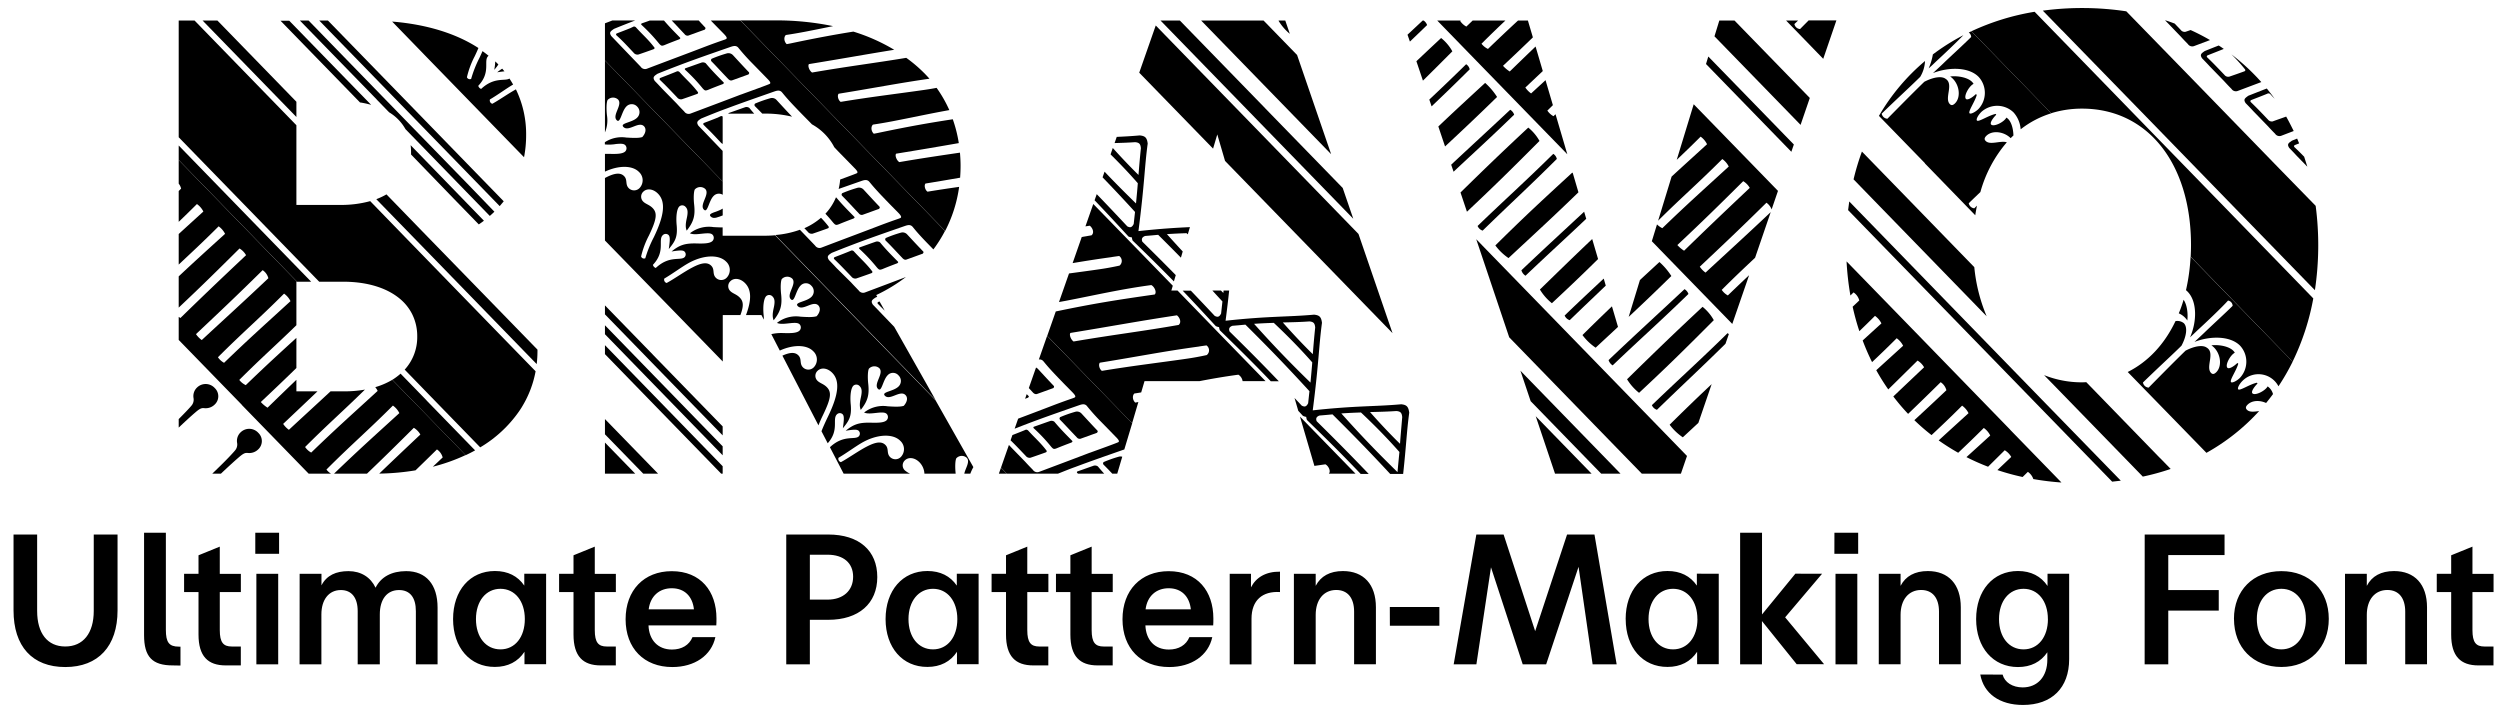 <svg id="Layer_1" data-name="Layer 1" xmlns="http://www.w3.org/2000/svg" viewBox="0 0 1040 296"><defs><style>.cls-1{fill:none;}</style></defs><path d="M15.45,222.36v31.8c0,9.3,4.28,14.78,11.7,14.78S39,263.46,39,254.16v-31.8h9.9v31.58c0,14.85-8,23.55-21.75,23.55S5.63,268.86,5.63,253.94V222.36Zm56.4,54.45c-8.55,0-11.92-3.6-11.92-12.6v-42.6H69V262c0,5.25,1.35,7,5.4,7h.68v7.87Zm22.05,0c-7.42,0-11.32-3.82-11.32-12.82v-17.7h-6v-7.58h6V231l8.85-3.6v11.32h8.77v7.58H91.43v15.82c0,5.18,1.5,6.83,5,6.83h3.75v7.87Zm12.3-55.2h9.9v8.78h-9.9Zm.45,17.1h9.08v37.65h-9.08Zm18,0h9.08v4.8c2.17-4.2,6.07-5.92,11.25-5.92s9.22,2.55,11.25,6.9c2.25-4.5,6.67-6.9,12.75-6.9,8.25,0,13.05,5.55,13.05,15.15v23.62H173V254.24c0-5.7-2.47-8.78-7-8.78-5,0-8,3.83-8,10.13v20.77H148.8V254.24c0-5.63-2.55-8.78-7-8.78-5,0-8.1,4-8.1,10.13v20.77h-9.08Zm63.83,18.83c0-11.93,7.05-20,17.4-20,5.4,0,9.52,2.1,12.22,6.07v-4.95h9.08v37.65h-9v-5.17c-2.7,4.12-6.9,6.3-12.3,6.3C195.53,277.49,188.48,269.39,188.48,257.54Zm29.85,0c0-7.5-4.13-12.6-10.13-12.6S198,250,198,257.54s4.13,12.6,10.2,12.6S218.33,265,218.33,257.54Zm31.57,19.27c-7.42,0-11.32-3.82-11.32-12.82v-17.7h-6v-7.58h6V231l8.85-3.6v11.32h8.77v7.58h-8.77v15.82c0,5.18,1.5,6.83,5,6.83h3.75v7.87Zm29.63-6.6c4.12,0,7.2-1.87,8.55-5.17h9.52c-1.65,7.65-8.62,12.45-17.92,12.45-11.78,0-19.43-7.8-19.43-19.88s7.65-20,19.2-20c12.08,0,18.6,8.4,18.6,19.65,0,1.2,0,2-.07,2.92h-28.2C270,266.24,273.68,270.21,279.53,270.21Zm-9.68-16.72h18.83c-.6-5.55-4.05-8.78-9.23-8.78S270.53,248,269.85,253.49Zm57.23-31.13h17.47c12.83,0,20.4,6.68,20.4,17.7s-7.72,17.78-20.4,17.78H336.9v18.52h-9.82Zm17.17,27.08c6.45,0,10.65-3.68,10.65-9.53,0-5.7-4-9.15-10.65-9.15H336.9v18.68Zm24.15,8.1c0-11.93,7.05-20,17.4-20,5.4,0,9.53,2.1,12.23,6.07v-4.95h9.07v37.65h-9v-5.17c-2.7,4.12-6.9,6.3-12.3,6.3C375.45,277.49,368.4,269.39,368.4,257.54Zm29.85,0c0-7.5-4.12-12.6-10.12-12.6s-10.2,5.1-10.2,12.6,4.12,12.6,10.2,12.6S398.25,265,398.25,257.54Zm31.58,19.27c-7.43,0-11.33-3.82-11.33-12.82v-17.7h-6v-7.58h6V231l8.85-3.6v11.32h8.78v7.58h-8.78v15.82c0,5.18,1.5,6.83,5,6.83h3.75v7.87Zm26.77,0c-7.42,0-11.32-3.82-11.32-12.82v-17.7h-6v-7.58h6V231l8.85-3.6v11.32h8.77v7.58h-8.77v15.82c0,5.18,1.5,6.83,5,6.83h3.75v7.87Zm29.64-6.6c4.12,0,7.2-1.87,8.55-5.17h9.52c-1.65,7.65-8.62,12.45-17.92,12.45-11.78,0-19.43-7.8-19.43-19.88s7.65-20,19.2-20c12.08,0,18.6,8.4,18.6,19.65,0,1.2,0,2-.07,2.92h-28.2C476.71,266.24,480.39,270.21,486.24,270.21Zm-9.68-16.72h18.83c-.6-5.55-4.05-8.78-9.23-8.78S477.24,248,476.56,253.49Zm35-14.78h8.85v5.63c2.1-4.13,6.15-6.6,12.07-6.53v8.48c-7.35-.45-11.85,3.45-11.85,11.1v19h-9.07Zm26.7,0h9.07v5c2.1-4.05,5.93-6.15,11.33-6.15,8.62,0,13.72,5.55,13.72,15.07v23.7h-9.07v-21.9c0-5.7-2.7-9-7.43-9-5.17,0-8.55,4-8.55,10.35v20.55h-9.07Zm39.9,13.8h20.62v7.8H578.19Zm36-30.15H625.5l13.13,40.2,13.27-40.2h11.4l9.23,54h-10l-5.85-40.57L643.2,276.36h-9.75L620.25,236l-6.07,40.35h-9.45Zm62.11,35.18c0-11.93,7.05-20,17.4-20,5.4,0,9.52,2.1,12.22,6.07v-4.95H715v37.65h-9v-5.17c-2.7,4.12-6.9,6.3-12.3,6.3C683.34,277.49,676.29,269.39,676.29,257.54Zm29.85,0c0-7.5-4.13-12.6-10.13-12.6s-10.2,5.1-10.2,12.6,4.13,12.6,10.2,12.6S706.14,265,706.14,257.54Zm26.85.82v18h-9.08V221.61H733v34l13.87-16.95H758l-15.38,18.15,16.2,19.5h-11.4Zm30.15-36.75H773v8.78h-9.9Zm.45,17.1h9.07v37.65h-9.07Zm18,0h9.07v5c2.1-4.05,5.93-6.15,11.33-6.15,8.62,0,13.72,5.55,13.72,15.07v23.7h-9.07v-21.9c0-5.7-2.7-9-7.43-9-5.17,0-8.55,4-8.55,10.35v20.55h-9.07Zm51.52,41.93c.83,3.22,4.13,5.32,8.33,5.32,6.22,0,10.27-4.5,10.27-11.55v-3.07c-2.7,4-6.82,6.15-12.22,6.15-10.35,0-17.4-8.1-17.4-19.95s7-20,17.4-20c5.4,0,9.6,2.17,12.3,6.22v-5.1h9v35.55c0,11.92-7.2,19.05-19.2,19.05-9.75,0-16.35-4.73-17.78-12.67Zm18.83-23.1c0-7.5-4.13-12.6-10.13-12.6s-10.2,5.1-10.2,12.6,4.13,12.6,10.2,12.6S851.94,265,851.94,257.54Zm40.27-35.18h33.22v8.55H902v14.55H923V254H902v22.35h-9.83Zm37.13,35.1c0-11.85,7.95-19.87,19.72-19.87s19.73,8,19.73,19.87-8,20-19.73,20S929.34,269.39,929.34,257.46Zm29.92,0c0-7.42-4.12-12.52-10.2-12.52s-10.2,5.1-10.2,12.52,4.13,12.68,10.2,12.68S959.26,265,959.26,257.46Zm16.28-18.75h9.07v5c2.1-4.05,5.93-6.15,11.33-6.15,8.62,0,13.72,5.55,13.72,15.07v23.7h-9.07v-21.9c0-5.7-2.7-9-7.43-9-5.17,0-8.55,4-8.55,10.35v20.55h-9.07Zm55.5,38.1c-7.43,0-11.33-3.82-11.33-12.82v-17.7h-6v-7.58h6V231l8.85-3.6v11.32h8.78v7.58h-8.78v15.82c0,5.18,1.5,6.83,5,6.83h3.75v7.87Z"/><path class="cls-1" d="M866.15,159.09c.59,0,1.17,0,1.76-.05h0a41.45,41.45,0,0,0,17.21-4.3h0c8.53-4.28,15.32-11.57,19.87-21.16h0c.5-1.06,1-2.12,1.43-3.23h0c.72-1.81,1.37-3.7,2-5.65h0c.38-1.3.73-2.63,1-4h0a79.63,79.63,0,0,0,1.9-13.92c.08-1.58.14-3.16.14-4.78,0-34-18.07-56.82-45.3-56.82a43.18,43.18,0,0,0-12.88,1.91,39.49,39.49,0,0,0-12.74,6.66h0c-1,.81-2,1.68-3,2.59h0c-.39.37-.77.73-1.15,1.12-.55.55-1.08,1.13-1.6,1.72a53.69,53.69,0,0,0-11,20.71q-.79,2.75-1.38,5.67c-.26,1.31-.5,2.63-.7,4a85.79,85.79,0,0,0-.88,12.46h0a89.74,89.74,0,0,0,.46,9.11h0a69.65,69.65,0,0,0,5.14,20.43h0c.3.7.62,1.4.95,2.08.59,1.24,1.21,2.45,1.88,3.61,5.09,8.85,12.3,15.36,21.06,18.88h0A42.37,42.37,0,0,0,866.15,159.09Z"/><path class="cls-1" d="M166.68,155.4a21.45,21.45,0,0,0,1.67-1.63h0a20,20,0,0,0,5.22-13.8,20.48,20.48,0,0,0-2.17-9.41,20,20,0,0,0-4.3-5.62c-5.37-4.93-13.82-7.75-24.42-7.75H123.3v18.1h0v5.27h0v12.55h0V158h0v4.73h19.9a48.93,48.93,0,0,0,8.62-.73,38.83,38.83,0,0,0,4.28-1,30.54,30.54,0,0,0,7.1-3.06,24.72,24.72,0,0,0,3.44-2.51Z"/><path class="cls-1" d="M160.77,80.86a19.43,19.43,0,0,0,10.16-16.55c0-.35,0-.7,0-1.06a23.75,23.75,0,0,0-.18-2.83h0a18.77,18.77,0,0,0-2.11-6.72h0a18.77,18.77,0,0,0-6.8-7h0a28.3,28.3,0,0,0-7.48-3.15h0a39.86,39.86,0,0,0-4.56-1h0a55.36,55.36,0,0,0-8.21-.58H123.3v.29h0v6.34h0V52.1h0V85.25h18.33A45.44,45.44,0,0,0,154,83.67c.88-.24,1.72-.52,2.54-.82A27.47,27.47,0,0,0,160.77,80.86Z"/><path class="cls-1" d="M332.69,95.71c.67-.24,1.32-.51,1.95-.78a27.45,27.45,0,0,0,6.92-4.34h0a22.73,22.73,0,0,0,1.8-1.73h0a22.55,22.55,0,0,0,4.39-6.8h0a24.73,24.73,0,0,0,1.1-3.38h0a25.86,25.86,0,0,0,.63-3.92h0c.07-.77.11-1.55.11-2.34a24.33,24.33,0,0,0-2.53-11.13h0a22.78,22.78,0,0,0-9.3-9.52,32.45,32.45,0,0,0-8.28-3.21,47.32,47.32,0,0,0-11.31-1.28H300.62v50.8h17.55c1.45,0,2.86-.07,4.24-.18A39.65,39.65,0,0,0,332.69,95.71Z"/><polygon class="cls-1" points="495.31 120.86 504.25 120.86 507.82 120.86 508.95 120.86 511.33 120.86 525.42 120.86 525.42 120.86 525.42 120.86 509.62 66.95 509.62 66.95 506.39 55.92 504.64 61.83 504.64 61.83 495.01 94.49 495.01 94.49 494.12 97.51 494.12 97.51 492.01 104.65 492.01 104.65 491.26 107.22 491.26 107.22 489.12 114.47 489.12 114.47 488.34 117.1 488.34 117.1 487.83 118.83 487.83 118.83 487.23 120.86 489.8 120.86 491.97 120.86 495.31 120.86"/><path d="M916.05,24.24c1.12,1.15,2.17,2.23,3.15,3.31l5.95,6.12c1,1.08,2,2.16,3.15,3.31a2.17,2.17,0,0,0,2.52.88l9.88-3.72h0a87,87,0,0,0-12.43-11.52,67.78,67.78,0,0,1,5.55,6.09c.33.34.32.71-.05.92-1.59.6-5.28,1.88-6.43,2.27a2,2,0,0,1-2-.77c-3.52-3.69-5-5.22-7.15-7.27-.25-.33-.21-.52.09-.81,1.55-.61,5.09-2,6.82-2.7-.7-.48-1.4-1-2.12-1.42-1.84.72-3.77,1.48-5.82,2.31C915.67,22.28,915.08,22.72,916.05,24.24Z"/><path d="M907,15c1,1.08,2,2.16,3.15,3.31a2.19,2.19,0,0,0,2.53.88l6.69-2.52q-3.9-2.27-8.07-4.17l-2.1.72a2,2,0,0,1-2-.76L904.66,9.8c-1.33-.49-2.68-1-4-1.39.15.17.31.34.47.5Z"/><path d="M934.17,42.88c1.13,1.15,2.18,2.23,3.16,3.31l5.94,6.12c1,1.08,2,2.16,3.16,3.31a2.18,2.18,0,0,0,2.52.88l5.23-2h0c-1-2-2-4-3.13-6h0c-1.8.66-4.61,1.62-5.58,2a2,2,0,0,1-2-.76c-3.51-3.69-5-5.22-7.14-7.27-.25-.33-.21-.52.08-.81,1.63-.64,5.44-2.09,7.07-2.8a1.14,1.14,0,0,1,1,.34c.62.68,1.2,1.3,1.78,1.89h0q-1.57-2.19-3.27-4.27h0c-2.4.92-4.92,1.92-7.67,3C933.8,40.92,933.2,41.35,934.17,42.88Z"/><path d="M952.3,61.52c1.12,1.15,2.18,2.23,3.15,3.31l4.4,4.52h0c-.42-1.41-.86-2.79-1.32-4.16h0c-1.56-1.61-2.68-2.72-4.06-4-.25-.33-.21-.52.09-.81l1.88-.73h0c-.27-.65-.55-1.3-.83-2h0l-2.17.87C951.92,59.56,951.33,60,952.3,61.52Z"/><path d="M857.7,12.5,894,49.78h0l36.25,37.28h0L963,120.72a126.29,126.29,0,0,0,.32-35.09h0L948.06,70h0L911.81,32.71h0l-27.27-28a123.6,123.6,0,0,0-34.73-.28l7.9,8.12Z"/><path d="M838.28,31.68h0l15,15.42a43.18,43.18,0,0,1,12.88-1.91c27.23,0,45.3,22.78,45.3,56.82,0,1.62-.06,3.2-.14,4.78L947,143.52h0l6.73,6.91a101.41,101.41,0,0,0,8.6-26.29l-34-35h0L892.09,51.89h0L855.84,14.61h0L846.4,4.9A100.53,100.53,0,0,0,820.11,13Z"/><path d="M758.46,24.49l5.48-16H752.38l-3.55,3.59A2.57,2.57,0,0,1,746.47,10L748,8.53h-5l15.52,16Z"/><path d="M909.93,133.33c.33-2.88-.1-6.55-1.56-8.63h0c-.58,2-1.23,3.84-2,5.65h0A8.12,8.12,0,0,1,909.93,133.33Z"/><path d="M805.42,25.56c3.15-2.89,8.41-7.87,11.35-10.92a89.12,89.12,0,0,0-12.7,8,24.36,24.36,0,0,1-1.75,5.81C803.4,27.52,804.52,26.43,805.42,25.56Z"/><path d="M800.71,67.93l21,21.62c.2-1.35.44-2.67.7-4l-1.1,1.11A2.59,2.59,0,0,1,819,84.55c1.66-1.62,3.28-3.17,4.84-4.65a53.69,53.69,0,0,1,11-20.71c-2.69-.83-7,1.34-8.82-.58-.62-.63-.53-1.29.32-2.13,2.48-2.41,7.32-1.77,10.1,1,.38-.39.76-.75,1.15-1.12h0c-.09-3.08-1-6.31-2.94-7.44-.94,1.86-5.24,4-6.33,2.89-.61-.63.51-2.45,2.12-4.09l-.25-.33c-3,.62-7.08,3.47-7.77,2.76-.47-.48.48-2.27,1.86-3.62a9.79,9.79,0,0,1,13.38.26,11.91,11.91,0,0,1,2.94,7h0a39.49,39.49,0,0,1,12.74-6.66l-15-15.42h0L820.11,13l-1.11.53a2.32,2.32,0,0,1,1,1.87c-3.17,3.16-8.8,8.26-11.74,11.13-.67.65-2.24,2.1-4.14,3.87,6.73-2.62,15-2.51,19,1.59a9.83,9.83,0,0,1-.11,13.39c-1.38,1.34-3.23,2.2-3.67,1.75-.72-.75,2.24-4.79,3-7.68l-.37-.3c-1.64,1.59-3.53,2.63-4.14,2C816.8,40,819.1,35.82,821,34.89c-1.33-2.48-6.17-3.5-9.74-3.07,3.72,2.48,4.81,8.45,2,11.2-.86.84-1.52.9-2.14.27-2.39-2.46,1.85-8.4-1.84-10.55-1.49-1.08-4.77-.8-8.77,1.28-5.29,5.15-11.15,11.13-15.36,15.38a2.57,2.57,0,0,1-2.36-2.13c5.74-5.58,11.07-10.47,14.42-13.74l1.6-1.56a14,14,0,0,0,2-6.59,86.76,86.76,0,0,0-19.17,22.83h0l19.18,19.72Z"/><path d="M947,143.52h0l-35.73-36.73a79.63,79.63,0,0,1-1.9,13.92h0a8.18,8.18,0,0,1,.68.63c4,4.07,3.91,12.45,1,19,1.08-1,2.2-2.06,3.09-2.93,3.73-3.41,10.4-9.75,12.71-12.37a2.22,2.22,0,0,1,1.92,2.2c-3.17,3.15-8.79,8.26-11.74,11.13-.67.65-2.23,2.1-4.13,3.87,6.73-2.62,15-2.51,19,1.59a9.83,9.83,0,0,1-.12,13.39c-1.38,1.34-3.23,2.19-3.66,1.75-.73-.75,2.23-4.79,3-7.68l-.36-.3c-1.64,1.59-3.53,2.63-4.15,2-1.08-1.12,1.22-5.32,3.07-6.25-1.33-2.48-6.17-3.5-9.74-3.08,3.72,2.48,4.81,8.46,2,11.21-.86.84-1.52.9-2.14.27-2.39-2.46,1.85-8.4-1.84-10.55-1.49-1.08-4.77-.8-8.77,1.28-5.29,5.15-11.15,11.13-15.36,15.38a2.58,2.58,0,0,1-2.36-2.13c5.74-5.59,11.06-10.48,14.42-13.74l1.6-1.56c2-3.72,2.68-7.61,1-9.36a4.29,4.29,0,0,0-3.49-.87h0c-4.55,9.59-11.34,16.88-19.87,21.16h0l24.35,25h0l8.4,8.63A86.69,86.69,0,0,0,939.8,171c-2,.26-4,.59-5.09-.56-.62-.63-.54-1.3.32-2.13,1.86-1.8,5-1.89,7.67-.67q1.49-1.82,2.87-3.7a5.64,5.64,0,0,0-2.23-3.2c-1,1.86-5.24,4-6.33,2.89-.62-.63.51-2.46,2.12-4.09l-.26-.33c-3,.62-7.07,3.47-7.76,2.76-.47-.49.48-2.28,1.85-3.62a9.38,9.38,0,0,1,14.88,2.35,91.83,91.83,0,0,0,5.92-10.28Z"/><path d="M768.81,87.41h0l5.76,5.93h0l36.26,37.28h0l36.26,37.28h0l31.57,32.47c1.21-.12,2.41-.25,3.59-.41l-33-33.9h0L813,128.78h0L776.77,91.5h0l-7.48-7.69h0Q769,85.6,768.81,87.41Z"/><polygon points="738.32 56.06 745.2 63.14 745.2 63.14 746.24 60.11 746.24 60.11 740.51 54.22 740.52 54.22 710.65 23.51 709.7 26.63 738.32 56.06 738.32 56.06"/><path d="M898.61,190.61,867.91,159h0c-.59,0-1.17.05-1.76.05a42.37,42.37,0,0,1-15.81-3h0l4.31,4.42h0l36.26,37.28h0l.5.52A98.8,98.8,0,0,0,903,195.08l-4.35-4.47Z"/><path d="M782.14,86l36.25,37.28h0l8.06,8.29h0a69.65,69.65,0,0,1-5.14-20.43h0L789.85,78.77h0L774.56,63.05h0a102.72,102.72,0,0,0-3.48,11.56h0L782.14,86Z"/><polygon points="745.89 48.7 749.04 51.95 749.04 51.95 752.88 40.75 752.88 40.75 721.54 8.53 715.24 8.53 713.22 15.11 745.89 48.7 745.89 48.7"/><path d="M689.89,103.16l30.74,31.6,7-20.28h0c-2.71,2.54-5.57,5.25-8.85,8.42a7.19,7.19,0,0,1-2.54-2.31c5.42-5.42,9.64-9.38,13.87-13.35h0l6.51-19h0c-10.43,9.85-16.41,15.24-27.12,25.16a9.39,9.39,0,0,1-2.39-2.46c10-9.42,16.32-15.36,27.73-26.61A6.12,6.12,0,0,1,737,87.11h0l2.64-7.7h0l-12.15-12.5h0L704.58,43.37l-7.06,23.12c3-2.84,6.18-5.89,9.94-9.65A8.53,8.53,0,0,1,710.13,60c-5.79,5.29-10.25,9.32-14.74,13.46l-5.61,18.35c10.15-10.08,16.29-15.24,26.7-25.65a8.35,8.35,0,0,1,2.68,3.12c-10.91,10-17.09,15.47-27.64,25.65a8.66,8.66,0,0,1-2.21-1.58l-2.15,7,2.74,2.8Zm10.69,1.14a13.15,13.15,0,0,1-2.8-2.36c10.88-10.22,17.14-16.38,27.4-26.57a7.73,7.73,0,0,1,2.72,2.79C714.93,90.41,709.6,95.52,700.58,104.3Z"/><path d="M836.23,178.74,800,141.46h0l-31.83-32.72a119.53,119.53,0,0,0,1.6,14.19l1.31-1.29a5.78,5.78,0,0,1,2.38,3.35l-2.76,2.6a102.8,102.8,0,0,0,2.79,10.18c2-1.93,4.14-4,6.5-6.37a8.38,8.38,0,0,1,2.68,3.13c-2.88,2.62-5.42,4.93-7.8,7.11a94.88,94.88,0,0,0,3.91,9c3.11-2.93,6.38-6.07,10.24-9.93a8.46,8.46,0,0,1,2.68,3.13L780.52,154a89.13,89.13,0,0,0,5,8c3.77-3.69,7.57-7.45,12.18-12a7.49,7.49,0,0,1,2.72,2.79c-5.28,5-9.29,8.79-12.8,12.14a87,87,0,0,0,6.15,7.24c4-3.83,8.22-7.93,13.55-13.18a5.74,5.74,0,0,1,2.38,3.35c-5.19,4.91-9.28,8.71-13.33,12.45a86.19,86.19,0,0,0,7.15,6.21c3.86-3.61,7.79-7.32,12.71-12.25a8.38,8.38,0,0,1,2.68,3.13c-4.8,4.38-8.68,7.89-12.42,11.33a92.78,92.78,0,0,0,8.12,5.14c3.23-3.05,6.62-6.29,10.65-10.32a8.46,8.46,0,0,1,2.68,3.13c-3.73,3.41-6.91,6.29-9.9,9a94.42,94.42,0,0,0,9,4l6.93-6.86a7.54,7.54,0,0,1,2.71,2.79l-5.77,5.46a99.92,99.92,0,0,0,10.5,2.88l2.18-2.14a5.88,5.88,0,0,1,2.27,3,112.5,112.5,0,0,0,11.71,1.43l-21.32-21.92Z"/><path d="M617.39,28.6,652,64.17h0l-4.9-16.65h0l-.85.82A7.19,7.19,0,0,1,643.7,46L646,43.75h0l-3.06-10.4h0l-6,5.52a9.6,9.6,0,0,1-2.4-2.46l7.26-6.85h0l-3-10.21c-3.51,3.37-6.77,6.52-10.75,10.39a13.4,13.4,0,0,1-2.8-2.36c4.8-4.5,8.69-8.21,12.43-11.83l-2.07-7h-4.12c-3.83,3.54-7.72,7.2-12.5,11.81a7.57,7.57,0,0,1-2.69-2.17c3.74-3.73,6.92-6.79,9.94-9.64H612.62L610,11.06a7.14,7.14,0,0,1-2.55-2.31l.22-.22h-9.79L617.39,28.6Z"/><path d="M536.57,14.08l-1.9-5.55H532l-.12.12A21.67,21.67,0,0,0,536.57,14.08Z"/><path d="M622.06,102.1a22.61,22.61,0,0,0,5.48,5.26C639.07,96.62,646,90.32,656.63,80h0l-2.35-8h0l-.21-.2C641.41,83.43,634.29,90,622.06,102.1Z"/><path d="M634.61,114.7c10-9.52,16.59-15.44,25.26-23.69h0L659,88.07h0c-9.17,8.55-15.85,14.64-26.1,24.37A4,4,0,0,0,634.61,114.7Z"/><path d="M690.32,109l-8.1,7.48-4.69,15.34c5.56-5.2,10.83-10.2,17.75-17A27.73,27.73,0,0,0,690.32,109Z"/><path d="M640.43,58.63a19,19,0,0,0-4.67-5.55c-11.26,10.49-18,17-28.19,27h0l2.68,8h0C620.82,78.13,627.12,72,640.43,58.63Z"/><path d="M687.18,168.54a3.43,3.43,0,0,0,2.11,1.94c11.19-10.88,18-17.1,28.51-27.47l1.39-4a2.84,2.84,0,0,0-.52-.41C706.59,150.46,699.41,156.79,687.18,168.54Z"/><path d="M609.91,26.72C604,32.52,599.3,37,594.59,41.43h0l.95,2.82h0c4.89-4.66,9.72-9.3,15.85-15.41A3.34,3.34,0,0,0,609.91,26.72Z"/><path d="M681.85,163.42c11.14-10.39,17.4-16.49,31.09-30.23a19,19,0,0,0-4.67-5.55c-12.41,11.56-19.3,18.27-31.42,30.13A21.64,21.64,0,0,0,681.85,163.42Z"/><path d="M592.2,8.53h-.35l-6.33,5.91h0l1,2.86h0c2.22-2.12,4.57-4.36,7.15-6.87A3.64,3.64,0,0,0,592.2,8.53Z"/><path d="M617.82,34.49c-7.76,7.14-13.43,12.37-19.47,18.13h0l2.79,8.3h0c7.12-6.63,13.13-12.27,21.64-20.59A27.71,27.71,0,0,0,617.82,34.49Z"/><path d="M628.25,45.66c-9.73,9.13-16.23,15.05-24.56,22.86h0l1,2.92h0c8.72-8.19,15.32-14.13,25.2-23.73A3.7,3.7,0,0,0,628.25,45.66Z"/><path d="M604.18,21.35a18.8,18.8,0,0,0-4.67-5.54c-3.85,3.59-7.17,6.71-10.29,9.66h0l2.72,8.08h0C595.46,30.08,599.35,26.2,604.18,21.35Z"/><path d="M645.59,126.14c7.35-6.85,12.58-11.84,19.21-18.38h0l-2.45-8.32h0c-7.18,6.8-13.15,12.63-21.75,21A21.61,21.61,0,0,0,645.59,126.14Z"/><path d="M663.79,144.64c3.44-3.21,6.47-6,9.3-8.65h0l-2.52-8.55h0c-3.74,3.57-7.64,7.35-12.27,11.94A22.61,22.61,0,0,0,663.79,144.64Z"/><path d="M670.86,152c12.23-11.67,19.41-17.93,31.53-29.71a3.74,3.74,0,0,0-1.63-2c-12.3,11.52-19.41,17.93-31.59,29.5A4,4,0,0,0,670.86,152Z"/><path d="M700.05,181.92l6.47-6,5.53-16.12c-5.47,5.13-10.69,10.15-17.48,16.88A22.61,22.61,0,0,0,700.05,181.92Z"/><path d="M647.64,66.12A3.36,3.36,0,0,0,646.17,64c-12.08,11.9-19.27,18.23-31.49,30a3.41,3.41,0,0,0,2.1,1.94C628.78,84.24,635.79,77.94,647.64,66.12Z"/><path d="M653,133.2c5.8-5.64,10.44-10,15-14.39h0l-.85-2.92h0c-5,4.69-10,9.31-16.26,15.37A3.44,3.44,0,0,0,653,133.2Z"/><polygon points="504.64 61.83 506.39 55.92 509.62 66.95 509.62 66.95 542.83 101.1 542.83 101.1 579.09 138.38 579.08 138.38 579.29 138.59 579.29 138.59 565.13 97.33 556.32 88.27 556.32 88.27 520.07 50.99 520.07 50.99 483.81 13.71 483.82 13.71 480.79 10.6 473.92 30.24 504.64 61.83 504.64 61.83"/><polygon points="485.72 11.57 521.98 48.85 521.97 48.85 558.23 86.13 558.23 86.13 562.96 91 558.57 78.2 526.25 44.98 526.26 44.97 490.81 8.53 482.76 8.53 485.72 11.57 485.72 11.57"/><polygon points="674.14 197.05 671.27 194.09 671.27 194.09 635.01 156.81 635.01 156.81 632.5 154.22 636.75 166.88 666.1 197.05 674.14 197.05"/><polygon points="530.66 40.4 553.75 64.14 539.59 22.88 525.63 8.53 499.66 8.53 530.66 40.4 530.66 40.4"/><polygon points="639.42 152.24 675.67 189.52 675.67 189.52 683 197.05 699.26 197.05 701.79 189.68 689.16 176.69 689.16 176.69 652.91 139.41 652.91 139.41 616.65 102.13 616.66 102.13 614.11 99.51 614.11 99.51 627.83 140.32 639.42 152.24 639.42 152.24"/><polygon points="646.89 197.05 662.11 197.05 638.86 173.15 646.89 197.05"/><path d="M582.89,168.18c-11.08,1-18.93.56-36.79,2.53,2.58-20,2.5-26.46,3.84-36.41-.3-2.47-1.06-3.18-3.3-3.4-11.08,1-18.93.56-36.8,2.53.64-4.92,1.12-9,1.49-12.57H509c0,.34-.06.67-.09,1-.36-.34-.7-.68-1-1h-3.57c1.35,1.46,2.74,3,4.19,4.55-.17,1.54-.34,3.15-.55,5-.75,1.54-1.49,1.6-2.66,1-3.74-4-6.92-7.35-9.92-10.49H492c4.11,4.3,8.4,8.9,13.75,14.73a5.11,5.11,0,0,0,1.39.44,4.79,4.79,0,0,0,.32,1.31c8.83,8.59,14.77,14.5,21.2,21.22H532c-6.45-6.74-12-12.37-20.5-20.72-.42-1.11-.15-1.88,1.18-2.37,2-.16,3.75-.32,5.41-.48,10,9.92,17.12,17.3,26.64,27.69-.17,1.55-.34,3.16-.54,5-.76,1.54-1.5,1.6-2.67,1l-3-3.18h0l1.56,5.34h0l1.92,2.08a4.91,4.91,0,0,0,1.39.44,4.74,4.74,0,0,0,.31,1.31c9.36,9.09,15.47,15.2,22.35,22.43h3.34c-7-7.29-12.68-13.09-21.65-21.93-.43-1.11-.16-1.88,1.17-2.37,2-.16,3.75-.32,5.41-.48,9.05,9,15.73,15.87,24,24.78h5.39c1.3-11.9,1.47-17.61,2.53-25.48C585.9,169.11,585.13,168.4,582.89,168.18Zm-38.16-34.47c1.69.17,2.23.73,2.39,2.53-.42,4-.69,7.27-1,11.09-2.87-2.79-7.4-7.45-12.47-13.19C537.29,134.05,540.72,134,544.73,133.71Zm-23,1c3.06-.21,5.71-.32,8.17-.4,5.77,5.41,11.29,11.08,16,16.44-.18,2.42-.44,5.14-.74,8.41C535.89,150.13,529.12,143,521.69,134.71Zm59.67,61.73c-9.21-9-16-16.15-23.41-24.45,3-.21,5.7-.32,8.17-.4,5.77,5.41,11.28,11.08,16,16.44C581.92,190.45,581.66,193.17,581.36,196.44Zm1-11.83c-2.87-2.79-7.4-7.45-12.47-13.19,3.61-.09,7-.16,11-.43,1.69.17,2.23.73,2.39,2.53C583,177.49,582.68,180.79,582.41,184.61Z"/><path d="M470.86,98.75a4.89,4.89,0,0,0,.31,1.32c7,6.77,12.14,11.88,17.17,17h0l.78-2.63h0c-4.11-4.19-8.39-8.47-13.91-13.91-.42-1.11-.16-1.87,1.17-2.37,2-.16,3.76-.32,5.42-.48,3.42,3.39,6.5,6.49,9.46,9.51h0l.75-2.57h0c-2.18-2.36-4.35-4.73-6.57-7.22,3.06-.21,5.71-.32,8.17-.4l.51.48h0l.89-3h0c-5.69.26-12.23.65-21.42,1.66,2.58-20,2.5-26.46,3.85-36.41-.3-2.47-1.06-3.18-3.3-3.4-3.37.3-6.44.47-9.58.61l-.89,2.57c2.73-.07,5.47-.16,8.55-.37,1.69.17,2.24.73,2.39,2.53-.42,4-.69,7.27-1,11.1-2.53-2.47-6.35-6.39-10.7-11.22L462,64.23c4.06,4,7.91,8.06,11.33,12-.18,2.43-.44,5.14-.75,8.41-4.89-4.79-9.1-9-13.08-13.23l-.83,2.36c4.34,4.51,8.6,9,13.5,14.4-.17,1.54-.34,3.15-.55,5-.76,1.54-1.49,1.6-2.66,1-4.92-5.25-8.86-9.42-12.72-13.4l-.89,2.54c4.22,4.4,8.6,9.1,14.1,15.09A5.11,5.11,0,0,0,470.86,98.75Z"/><path d="M542.1,174.63l-1.31-1.33h0l6,20.51q2.25-.34,4.59-.66c1.31.68,2.37,2.95,1.43,3.9H563.9l-21.81-22.41Z"/><path d="M323.55,24.49h0l36.26,37.28h0l33.37,34.31A56.53,56.53,0,0,0,399,77.74c-4.18.59-8.53,1.24-13.15,2-1.06-.71-1.51-2.67-.84-3.39,5.35-.87,10-1.67,14.4-2.43.12-1.61.19-3.25.19-4.92,0-1.87-.1-3.7-.26-5.5h0c-7.76,1.15-15.7,2.3-25.23,3.94-1.13-.71-1.91-2.78-1.32-3.51,10.21-1.66,18.07-3,26.07-4.4h0a55.31,55.31,0,0,0-2.5-9.91h0c-10,1.52-18.29,3-29.95,5.43h0c-.94.21-1.86.4-2.9.58-1.13-1-1.32-2.93-.35-3.8,2.78-.41,5.39-.87,8-1.36l0,0c8.25-1.59,15.78-3.24,23.76-4.67h0a52.93,52.93,0,0,0-5.29-9.25h0c-1.62.31-3.3.59-5,.83l0,0c-10.69,1.55-21.75,2.83-34.91,5-1.06-.71-1.51-2.67-.84-3.39,15-2.43,24.73-4.37,37.78-6.25h0A58.24,58.24,0,0,0,377,24.06c-12.84,2.14-24,3.49-39.17,6.11-1.13-.71-1.91-2.78-1.31-3.51,14.12-2.3,23.74-4.06,35.48-5.95a77.34,77.34,0,0,0-17-7.56c-7.87,1.26-15.2,2.62-24.82,4.63h0c-.94.21-1.87.4-2.9.58-1.13-1-1.32-2.93-.36-3.8,2.78-.41,5.39-.87,8-1.36l0,0c4-.77,7.83-1.56,11.63-2.33a117.32,117.32,0,0,0-24.09-2.39H308Z"/><path d="M468.57,173.61h0l2.39,2.45,2.6-8.82h0c-.42.08-.84.17-1.29.24-1.13-1-1.32-2.92-.36-3.79,1-.14,1.9-.29,2.83-.45h0l1.38-4.68h22.83c5.19-1,10.47-1.92,16.21-2.69a3.79,3.79,0,0,1,1.76,2.69h9.56l-20.63-21.2h0l-16-16.5h-2.57l.6-2h0l-18.24-18.75h0L454.8,84.86l-3.26,9.31,1.81-.28c1.2.94,2,2.94.72,4l-4.06.69-3.8,10.87c5.05-.85,10.17-1.66,16-2.46l0,0c1.11-.2,2.21-.33,3.36-.5a2.5,2.5,0,0,1,.16,4c-2.69.59-5.64,1.14-8.7,1.57v0c-4,.58-8.1,1.13-12.32,1.7l-4.17,11.89,3.08-.56,0,0c12.1-2.33,22.61-4.8,35.32-6.5,1.32.68,2.39,3,1.42,3.92-15.91,2.27-25.52,3.79-41.16,7.06h0l-3.55,10.14ZM502,147.71c-2.69.59-5.64,1.14-8.7,1.57v0c-10.69,1.55-21.75,2.83-34.91,5-1.06-.71-1.51-2.67-.84-3.4,16.23-2.62,26.24-4.67,41-6.69l0,0c1.1-.2,2.21-.34,3.35-.5A2.5,2.5,0,0,1,502,147.71ZM445.3,138.5c17.47-2.85,28.05-4.87,44.3-7.33,1.2.94,2,2.93.72,4-14.86,2.62-26.75,4-43.71,6.89C445.48,141.3,444.7,139.23,445.3,138.5Z"/><path d="M320.35,40.89a51.86,51.86,0,0,0-6.21,2.19.77.77,0,0,0,0,1.18c1,1,1.84,1.85,2.95,3h1.1a47.32,47.32,0,0,1,11.31,1.28c-2.76-2.92-5-5.38-6.5-7A2.55,2.55,0,0,0,320.35,40.89Z"/><path d="M266.83,10.32A71.19,71.19,0,0,1,274.07,18c1,1.16,1.24,1.2,2.5.7,1.59-.68,4.29-1.71,6-2.35.37-.21.52-.43.37-.65-1.94-2-4.22-4.23-6.72-7.16h-5.89c-1.14.41-2.35.84-3.41,1.2C266.68,10,266.68,10.09,266.83,10.32Z"/><path d="M439.7,186.44c1.59-.67,4.29-1.7,6-2.34.37-.21.52-.43.38-.66-2.14-2.19-4.68-4.66-7.46-8a2,2,0,0,0-2-.21c-1.59.53-4.36,1.55-6.54,2.3a.38.38,0,0,0-.09.58,69.51,69.51,0,0,1,7.25,7.68C438.19,186.9,438.45,186.94,439.7,186.44Z"/><path d="M286.28,60.74h0L300.62,75.5V62.79c-2.76-2.89-5.2-5.41-7.93-8.28h0l-2.14-2.2c-1-1.52-.38-2,1.14-3,3.89-1.6,7.36-3,10.65-4.19h0c6.49-2.43,12.26-4.41,19.22-6.87,1.26-.42,2.55-1,3.6,0,.55.56,1.48,2,6.12,6.82,3.35,3.51,5.84,5.94,6.48,6.65a22.78,22.78,0,0,1,9.3,9.52h0c.66.71,1.43,1.52,2.35,2.47l3.92,4h0l2.61,2.68c.69.78,1,1.3.57,1.63-.16.15-3.7,1.45-7,2.66h0a25.86,25.86,0,0,1-.63,3.92h0l9-3.15c1.26-.42,2.55-1,3.6,0,.55.56,1.49,2,6.12,6.82,3.48,3.65,6.06,6.15,6.57,6.75s.94,1.26.53,1.58-1.7.57-8.65,3.19c-5.7,2.2-13.24,5-24.44,9.26a2.18,2.18,0,0,1-2.52-.88c-2.31-2.42-4.32-4.5-6.33-6.59a39.65,39.65,0,0,1-10.28,2.19l.12.12h0l36.25,37.28h0l30.35,31.22-17.21-30.44c-2.28-2.37-4.4-4.56-6.73-7h0l-2.13-2.2c-1-1.52-.38-2,1.14-3l.66-.27-.42-.74a67.94,67.94,0,0,0,12.35-7.5c-4.57,1.74-10.11,3.82-17.12,6.46a2.22,2.22,0,0,1-2.53-.88c-1.12-1.16-2.17-2.24-3.15-3.32L348,111.51c-1-1.08-2-2.16-3.15-3.32-1-1.52-.38-2,1.15-3,11.61-4.69,19.29-7.3,29.9-11,1.26-.42,2.55-1,3.6,0,.55.56,1.45,2,6.12,6.82l2.67,2.74a55.91,55.91,0,0,0,4.84-7.7L359.8,61.77h0L323.55,24.49h0L308,8.53H295.69c3.14,3.27,5.43,5.5,5.9,6.06.65.74.94,1.26.53,1.59s-1.7.56-8.65,3.19c-5.69,2.2-13.23,5-24.43,9.25a2.19,2.19,0,0,1-2.53-.88c-3.72-3.89-6.66-6.92-10.08-10.51h0L254.3,15c-1-1.52-.38-1.95,1.14-3,3.18-1.31,6.09-2.45,8.84-3.5h-9.5L251.66,9.7V25.15Zm-1.64-14.36c-1.13-1.15-2.18-2.24-3.15-3.32L275.54,37c-1-1.08-2-2.16-3.15-3.32-1-1.52-.38-2,1.14-3,11.61-4.69,19.3-7.3,29.9-11,1.26-.42,2.56-1,3.61.05a88.21,88.21,0,0,0,6.12,6.82l3.91,4h0l2.61,2.68c.69.78,1,1.3.57,1.63-.25.23-9,3.37-11.87,4.43h0l-.05,0-.43.16h0c-5.21,2-11.77,4.46-20.73,7.83A2.2,2.2,0,0,1,284.64,46.38Z"/><path d="M431.3,163.93c2-.7,4.88-1.77,6.88-2.48.26-.32.37-.43.26-.84-2.86-3-5.18-5.55-6.7-7.19a3.83,3.83,0,0,0-.75-.53h0l-3,8.54h0l1.84,2C430.42,163.92,430.75,164,431.3,163.93Z"/><path d="M290.16,38.11c-2.46-3.2-4.75-5.1-7.46-8.12a1.17,1.17,0,0,0-1-.34c-1.63.71-5.44,2.16-7.06,2.8-.3.29-.34.48-.09.81,2.14,2.05,3.63,3.58,7.14,7.27a2,2,0,0,0,2,.76c1.14-.39,4.84-1.66,6.43-2.26C290.48,38.81,290.49,38.45,290.16,38.11Z"/><path d="M286.29,14.82c2-.71,4.88-1.78,6.88-2.48.26-.33.37-.44.26-.84-1-1.06-1.93-2.05-2.78-3H279.41c1.26,1.3,2.61,2.76,5.42,5.75A1.5,1.5,0,0,0,286.29,14.82Z"/><path d="M426.71,189.65a2,2,0,0,0,2,.76c1.15-.39,4.84-1.66,6.43-2.26.37-.22.38-.59.05-.92-2.46-3.2-4.75-5.11-7.46-8.12a1.18,1.18,0,0,0-1-.35c-1.24.54-3.73,1.51-5.57,2.23h0l-.76,2.18h0C422.14,184.87,423.66,186.44,426.71,189.65Z"/><path d="M292.2,36.63c1,1.15,1.24,1.19,2.49.7,1.59-.68,4.29-1.71,6-2.35.37-.21.52-.43.38-.65-2.14-2.2-4.68-4.66-7.46-8a2,2,0,0,0-2-.21c-1.59.53-4.36,1.56-6.54,2.3-.23.22-.23.36-.09.58A70.41,70.41,0,0,1,292.2,36.63Z"/><path d="M257.63,15.78h0l.07.06.08.08h0c1.8,1.72,3.05,3.07,5.8,6a2,2,0,0,0,2,.76c1.15-.38,4.84-1.66,6.43-2.26.37-.22.38-.58,0-.92-2.45-3.2-4.74-5.1-7.46-8.12a1.12,1.12,0,0,0-.92-.34l-1.6.76.05,0-.11,0c-1.07.46-4.36,1.71-5.47,2.13a.54.54,0,0,0-.16.66Z"/><path d="M303,32.92c.59.52.92.64,1.47.53,2-.7,4.88-1.77,6.87-2.47.26-.33.38-.44.27-.85-2.86-3-5.18-5.55-6.7-7.19a2.58,2.58,0,0,0-2.64-.7,54.66,54.66,0,0,0-6.21,2.2.76.76,0,0,0,0,1.17C298,27.55,299,28.75,303,32.92Z"/><path d="M427.94,164.81l-.83-.85h0l-.67,1.93h0l1.13-.43C427.94,165.25,428.09,165,427.94,164.81Z"/><path d="M448,182a1.5,1.5,0,0,0,1.46.53l6.87-2.48c.26-.32.38-.43.27-.84-2.86-3-5.18-5.55-6.7-7.19a2.56,2.56,0,0,0-2.64-.7,51,51,0,0,0-6.21,2.2.76.76,0,0,0,0,1.17C443,176.67,444.05,177.86,448,182Z"/><path d="M309.7,44.71c-1.59.53-4.36,1.56-6.54,2.3a.55.55,0,0,0-.17.27h10.76c-.66-.74-1.34-1.52-2-2.36A2,2,0,0,0,309.7,44.71Z"/><path d="M349.07,93.25c1.59-.68,4.29-1.71,6-2.35.37-.21.52-.43.38-.65-2.14-2.2-4.68-4.66-7.47-8a1,1,0,0,0-.22-.14h0a22.55,22.55,0,0,1-4.39,6.8h0c1.09,1.16,2.12,2.34,3.22,3.69C347.56,93.7,347.81,93.74,349.07,93.25Z"/><path d="M366.1,100.84a2,2,0,0,0-2-.21c-1.59.53-4.36,1.55-6.54,2.3a.39.39,0,0,0-.08.58,71.39,71.39,0,0,1,7.25,7.68c1,1.15,1.23,1.19,2.49.7,1.59-.68,4.29-1.71,6-2.35.37-.21.52-.43.37-.65C371.43,106.69,368.89,104.22,366.1,100.84Z"/><path d="M355.2,104.55a1.16,1.16,0,0,0-1-.35c-1.62.72-5.43,2.17-7.06,2.81-.3.29-.34.47-.08.81,2.14,2.05,3.62,3.58,7.14,7.27a2,2,0,0,0,2,.76c1.15-.39,4.85-1.66,6.43-2.26.38-.22.38-.59.05-.92C360.21,109.47,357.92,107.56,355.2,104.55Z"/><path d="M465.36,190a50.41,50.41,0,0,0-6.21,2.2.76.76,0,0,0,0,1.17c1.23,1.22,2.11,2.14,3.56,3.68h2.06l2.09-7.05A2.66,2.66,0,0,0,465.36,190Z"/><path d="M454.71,193.83c-1.59.53-4.36,1.55-6.54,2.3a.39.39,0,0,0-.08.58l.36.34h10.9c-.84-.92-1.72-1.91-2.62-3A2,2,0,0,0,454.71,193.83Z"/><path d="M377.36,97.5a2.55,2.55,0,0,0-2.63-.7,50.41,50.41,0,0,0-6.21,2.2.76.76,0,0,0,0,1.17c2,1.94,3.05,3.13,7,7.31.58.52.91.64,1.46.53,2-.7,4.88-1.77,6.88-2.48.26-.32.37-.43.27-.84C381.2,101.67,378.89,99.14,377.36,97.5Z"/><path d="M357.33,88.84a1.48,1.48,0,0,0,1.47.53c2-.7,4.87-1.77,6.87-2.47.26-.33.37-.44.27-.85-2.86-3-5.18-5.55-6.7-7.19a2.58,2.58,0,0,0-2.64-.7,54.66,54.66,0,0,0-6.21,2.2.76.76,0,0,0,0,1.17C352.33,83.47,353.42,84.67,357.33,88.84Z"/><path d="M338.06,97.21c1.14-.39,4.84-1.66,6.43-2.26.37-.22.37-.58.05-.92a42.68,42.68,0,0,0-3-3.44h0a27.45,27.45,0,0,1-6.92,4.34l1.44,1.52A2,2,0,0,0,338.06,97.21Z"/><path d="M299.91,48.29l-1.6.76.05,0-.11,0c-1.08.46-4.37,1.7-5.48,2.13a.52.52,0,0,0-.15.66c.42.44.8.83,1.27,1.3h0l.07.06.08.08h0c1.81,1.72,3.05,3.07,5.8,6a3,3,0,0,0,.79.6V48.49A.87.87,0,0,0,299.91,48.29Z"/><path d="M418.83,197.05H440.1c2.55-1,4.95-2,7.25-2.81h0c6.49-2.44,12.25-4.42,19.21-6.87.38-.13.77-.27,1.15-.38L471,176.06l-2.39-2.45h0l-33-33.9-3.45,9.85h0a2,2,0,0,1,1.77.58c.54.56,1.48,2,6.12,6.82,3.48,3.65,6.06,6.15,6.56,6.74.65.75.94,1.27.53,1.59s-1.7.57-8.65,3.19c-3.91,1.51-8.69,3.33-14.94,5.68h0l-1.46,4.18h0c9.72-3.84,16.88-6.29,26.36-9.61,1.26-.42,2.56-1,3.61.05a88.21,88.21,0,0,0,6.12,6.82l3.91,4h0l2.61,2.69c.69.78,1,1.3.57,1.62-.25.24-9,3.38-11.87,4.43h0l-.05,0-.43.16h0c-5.21,2-11.77,4.46-20.73,7.83a2.2,2.2,0,0,1-2.52-.88c-1.13-1.16-2.18-2.24-3.15-3.32l-5.95-6.11c-.27-.31-.57-.61-.86-.92h0l-3.29,9.41Z"/><path d="M365.12,126.31l1.27,1.3h0l.07.06.08.08h0c.53.51,1,1,1.51,1.49l-2.16-3.83-.61.23A.53.53,0,0,0,365.12,126.31Z"/><polygon points="418.83 197.05 416.4 194.56 415.53 197.05 418.83 197.05"/><path d="M176.2,22.44l36.25,37.27h0l5.55,5.7a48,48,0,0,0,.87-9.24,42.59,42.59,0,0,0-4.25-19h0c-3.17,1.76-7.12,4.53-9.81,6a1.43,1.43,0,0,1-1-1.81c3.16-1.83,7.09-4.72,9.65-6.19l0,0h0c-.48-.85-1-1.69-1.53-2.5h0c-1.85,1.23-6.29-.81-11.77,4.32a1.84,1.84,0,0,1-1.2-1.3c5.38-5.67,2.06-10.35,4.11-12.34l.18-.15c-.81-.66-1.65-1.31-2.53-1.93-.39.92-.82,1.87-1.3,2.87A47.53,47.53,0,0,0,196,32.82a1.29,1.29,0,0,1-1.76-.68,36.56,36.56,0,0,1,3.25-8.75c.61-1.28,1.12-2.41,1.53-3.42-9.24-6-21.41-9.82-35.89-11L176.2,22.43Z"/><path d="M209.85,29.69h0c-.3-.38-.61-.76-.93-1.13h0a21.1,21.1,0,0,0-2.09,1.51C208.12,29.87,209.1,29.74,209.85,29.69Z"/><path d="M207.33,26.83h0c-.42-.44-.86-.87-1.3-1.29h0c0,.86-.17,2-.4,3.52C206.29,28.25,206.86,27.53,207.33,26.83Z"/><path d="M295.65,90.07c1.21,1.25,3.14.21,5-.46V86.77C298.27,88.35,294.2,88.58,295.65,90.07Z"/><path d="M285,134.28l15.67,16.11V131.07H308c1.45-3.82,1.28-5.7-.27-7.29-1.34-1.38-2.92-1.66-3.93-2.7a2.84,2.84,0,0,1,.06-4.12c1.56-1.52,4.17-1.15,6.12.86,2.62,2.68,2.75,6.88.35,13.25h6.43l1,1.9c0-.56,0-1.15-.08-1.81-.39-3.83.06-7,1.1-8a1.86,1.86,0,0,1,2.65.25c.9.93,1,2.26.41,4.83-.51,2.31-.53,3.7,0,5,2.88-3.67,3.58-6.16,3.13-10.65-.33-2.8-.22-5.52.23-6.47a3.11,3.11,0,0,1,4.35-.24c2.1,2.17-2.56,6.55-.57,8.6,1.6,1.64,2-3.72,4.13-5.75a3,3,0,0,1,4.41.13,3.21,3.21,0,0,1,0,4.67c-2.12,2.07-7.24,2.18-5.64,3.82,2.1,2.16,6.36-2.56,8.57-.28,1,1.08.73,2.84-.72,4.47-1.59.53-4.24.35-6.7.2a12.86,12.86,0,0,0-9.82,2.59c1.43.64,3.38.34,5.56.11s3.27-.14,3.89.5a1.89,1.89,0,0,1-.08,2.61c-1.11,1.09-3.8,1.09-6.85,1a18.39,18.39,0,0,0-4.86.45l3.53,6.84c5.62-2.57,11.21-2.5,13.91.27a4.69,4.69,0,0,1,.28,6.63,3.15,3.15,0,0,1-4.56.08c-1.56-1.6-.36-3.43-1.92-5-1.33-1.36-3.45-1.32-6.63.13l15,29c.49-1.29,1.11-2.7,1.95-4.42,3.26-6.79,3.59-9.36,1.55-11.45-1.34-1.38-2.91-1.66-3.93-2.7a2.85,2.85,0,0,1,.06-4.12c1.56-1.52,4.17-1.16,6.13.86,3.22,3.32,2.67,8.93-1.76,18.1-1.11,2.31-2.07,4.4-2.74,6.18l2.59,5c4.91-5.5,1.79-10,3.8-12a1.69,1.69,0,0,1,2.39-.08c.65.67.67,2,.1,5.85,2.51-3.09,3.71-4.77,3.3-9.74-.39-3.83.06-7,1.11-8a1.85,1.85,0,0,1,2.64.26c.91.93,1,2.26.41,4.83-.51,2.3-.53,3.7,0,5,2.88-3.67,3.58-6.16,3.13-10.65-.33-2.8-.22-5.52.24-6.47a3.1,3.1,0,0,1,4.34-.24c2.1,2.17-2.56,6.55-.56,8.6,1.59,1.64,2-3.72,4.12-5.75a3,3,0,0,1,4.41.13,3.21,3.21,0,0,1,0,4.67c-2.12,2.07-7.23,2.18-5.64,3.82,2.1,2.16,6.36-2.56,8.57-.28,1.06,1.08.74,2.84-.72,4.47-1.59.53-4.23.35-6.7.2a12.83,12.83,0,0,0-9.81,2.59c1.42.64,3.38.34,5.55.11s3.27-.14,3.89.5a1.9,1.9,0,0,1-.07,2.61c-1.12,1.09-3.81,1.08-6.86,1-4.56-.07-6.85.64-10.16,3.35,3.65-.58,4.83-.56,5.44.07a1.65,1.65,0,0,1,0,2.28c-1.67,1.63-6.27-.86-12,4.51l0,0,5.7,11h27.61a9.26,9.26,0,0,1-2.19-1.41,2.85,2.85,0,0,1,.06-4.12c1.57-1.52,4.17-1.16,6.13.86a7.3,7.3,0,0,1,2,4.67h13c-.31-2.76-.2-5.43.25-6.37a3.09,3.09,0,0,1,4.34-.24c1.56,1.6-.59,4.42-1,6.61h2.51a19.09,19.09,0,0,1,1.26-2.72h0l-15.74-27.81L358.78,135.3h0L322.53,98h0l-.12-.12c-1.38.11-2.79.18-4.24.18H300.62V94.61c-1.2,0-2.54-.07-3.82-.14A12.81,12.81,0,0,0,287,97.05c1.43.64,3.38.34,5.55.11,2.32-.22,3.28-.13,3.89.5a1.89,1.89,0,0,1-.07,2.61c-1.12,1.09-3.8,1.09-6.85,1-4.56-.07-6.85.64-10.16,3.35,3.65-.58,4.82-.56,5.44.07a1.66,1.66,0,0,1,0,2.28c-1.68,1.64-6.28-.86-12,4.51a1.83,1.83,0,0,1-1.19-1.31c5.37-5.66,2-10.34,4.1-12.33a1.71,1.71,0,0,1,2.4-.08c.65.67.67,2,.1,5.85,2.51-3.09,3.71-4.77,3.3-9.74-.39-3.83.06-7,1.1-8a1.84,1.84,0,0,1,2.64.25c.91.94,1,2.26.42,4.83-.51,2.31-.53,3.7,0,5,2.88-3.67,3.58-6.16,3.12-10.65-.33-2.8-.21-5.52.24-6.47a3.1,3.1,0,0,1,4.34-.24c2.11,2.17-2.55,6.55-.56,8.6,1.6,1.64,2-3.72,4.13-5.75a3,3,0,0,1,3.71-.41V75.5L286.27,60.74h0L251.66,25.15V55.08a12.94,12.94,0,0,0,.85-7c-.33-2.8-.22-5.52.24-6.47a3.09,3.09,0,0,1,4.34-.23c2.1,2.16-2.55,6.54-.56,8.59,1.59,1.64,2-3.72,4.12-5.75a3.05,3.05,0,0,1,4.42.13A3.21,3.21,0,0,1,265,49c-2.13,2.07-7.24,2.18-5.65,3.82,2.11,2.17,6.36-2.56,8.58-.28,1,1.08.73,2.84-.73,4.47-1.59.53-4.23.35-6.69.21a12.8,12.8,0,0,0-8.89,1.94v.92a17.2,17.2,0,0,0,4.62-.17c2.32-.22,3.27-.13,3.89.5A1.89,1.89,0,0,1,260.1,63c-1.12,1.09-3.8,1.09-6.86,1-.56,0-1.08,0-1.58,0v7.4c5.71-2.68,11.43-2.66,14.17.15a4.69,4.69,0,0,1,.27,6.63,3.15,3.15,0,0,1-4.56.08c-1.56-1.6-.36-3.42-1.92-5s-4-1.3-7.8.7l-.16.09v26L285,134.27ZM266.7,106.7A36.47,36.47,0,0,1,269.94,98c3.26-6.79,3.59-9.36,1.56-11.45-1.34-1.38-2.92-1.66-3.93-2.7a2.85,2.85,0,0,1,.05-4.12c1.57-1.52,4.17-1.15,6.13.86,3.23,3.32,2.67,8.93-1.76,18.1a48.26,48.26,0,0,0-3.54,8.74A1.27,1.27,0,0,1,266.7,106.7Zm93.88,79.08c-3.3,1.68-7.79,4.89-10.76,6.47a1.41,1.41,0,0,1-1-1.81c3.15-1.84,7.08-4.72,9.64-6.2,6.3-3.66,13-4,16.08-.84a4.69,4.69,0,0,1,.28,6.63,3.15,3.15,0,0,1-4.56.08c-1.56-1.6-.36-3.43-1.92-5S364.43,183.78,360.58,185.78Zm-84.23-69.9c3.15-1.83,7.09-4.72,9.65-6.19,6.3-3.67,13-4,16.08-.85a4.68,4.68,0,0,1,.27,6.63,3.15,3.15,0,0,1-4.56.08c-1.56-1.6-.35-3.42-1.91-5s-4-1.3-7.81.7c-3.29,1.69-7.79,4.9-10.75,6.47A1.43,1.43,0,0,1,276.35,115.88Z"/><path d="M149.84,42.62a39.86,39.86,0,0,1,4.56,1h0l-34.08-35h-3.63l33.16,34.09Z"/><path d="M190.82,81l-20-20.61h0a23.75,23.75,0,0,1,.18,2.83c0,.36,0,.71,0,1.06L188.81,82.7h0l10.37,10.66c.73-.5,1.44-1,2.13-1.54L190.82,81Z"/><path d="M160.84,37.37l36.25,37.28h0l10.78,11.09c.59-.65,1.14-1.32,1.68-2L199.1,73h0L162.85,35.71h0L136.41,8.53h-3.62l28.05,28.84Z"/><path d="M156.7,41.4l5.17,5.32h0a18.77,18.77,0,0,1,6.8,7h0l24.28,25h0l10.81,11.11c.66-.57,1.3-1.16,1.91-1.76L195,77h0L158.71,39.73h0L128.36,8.53h-3.63l32,32.86Z"/><polygon points="261.32 157.26 297.57 194.53 297.57 194.54 300.02 197.05 300.63 197.05 300.63 193.95 299.58 192.88 299.58 192.87 263.33 155.59 263.33 155.59 251.66 143.59 251.66 147.32 261.32 157.26 261.32 157.26"/><polygon points="265.46 153.23 300.63 189.4 300.63 185.67 267.47 151.57 267.47 151.57 251.66 135.31 251.66 139.04 265.46 153.23 265.46 153.23"/><polygon points="269.59 149.21 300.63 181.12 300.63 177.39 271.6 147.55 271.61 147.54 251.66 127.04 251.66 130.77 269.6 149.21 269.59 149.21"/><polygon points="99.64 24.34 123.3 48.67 123.3 48.67 123.3 42.33 123.3 42.33 102.96 21.41 102.96 21.41 90.43 8.53 84.26 8.53 99.64 24.34 99.64 24.34"/><path d="M106.52,90.19l26.26,27h9.9c10.6,0,19,2.82,24.42,7.75a20,20,0,0,1,4.3,5.62,20.48,20.48,0,0,1,2.17,9.41,20,20,0,0,1-5.22,13.8h0l10.68,11h0l20.74,21.33a51.94,51.94,0,0,0,16.1-14.9c.5-.73,1-1.46,1.43-2.22a43.27,43.27,0,0,0,5.51-14.53h0l-16-16.43h0l-36.25-37.28h0L154,83.67a45.44,45.44,0,0,1-12.37,1.58H123.3V52.1h0L98.07,26.16h0L80.93,8.53H74.34V57.1l32.18,33.09Z"/><path d="M211.72,133.25,175.46,96h0L160.77,80.86a27.47,27.47,0,0,1-4.23,2L172.15,98.9h0l36.25,37.28h0l14.87,15.29h0a46.86,46.86,0,0,0,.32-5.47c0-.19,0-.37,0-.55l-11.87-12.2Z"/><polygon points="101.93 94.94 101.93 94.94 123.56 117.19 129.44 117.19 104.95 92.01 104.95 92.01 74.34 60.53 74.34 66.57 101.93 94.94"/><polygon points="264.26 197.05 251.66 184.1 251.66 197.05 264.26 197.05"/><path d="M177.46,166.57l-10.82-11.13A24.72,24.72,0,0,1,163.2,158l11.24,11.55h0l19.27,19.81c1.35-.63,2.66-1.29,3.93-2l-20.17-20.74Z"/><polygon points="273.76 197.05 251.66 174.33 251.66 180.67 267.6 197.05 273.76 197.05"/><path d="M100.61,168.47l27.8,28.58h9.31a6.64,6.64,0,0,1-1.92-1.72c10.74-10.74,16.91-15.87,27.65-26.61a8.38,8.38,0,0,1,2.68,3.13c-10.75,9.81-16.92,15.31-27.18,25.2h13.7c6.61-6.31,12-11.62,19.5-19.08a7.58,7.58,0,0,1,2.72,2.79c-7.55,7.13-12.51,11.84-17.11,16.26a101,101,0,0,0,15.1-1.36c2.68-2.59,5.58-5.42,8.91-8.7a5.79,5.79,0,0,1,2.38,3.34c-1.45,1.37-2.8,2.65-4.1,3.86a76.26,76.26,0,0,0,13.65-4.85L174.43,169.5h0L163.2,158a30.54,30.54,0,0,1-7.1,3.06,6.2,6.2,0,0,1,1,1.56c-10.91,10-17.09,15.46-27.64,25.65a7.12,7.12,0,0,1-2.54-2.32c9.84-9.83,15.73-14.86,24.9-23.88a48.93,48.93,0,0,1-8.62.73h-5.69c-5.45,5.06-10.4,9.58-17.33,16a9.39,9.39,0,0,1-2.39-2.46c5.36-5.06,9.67-9.13,14.28-13.54H123.3V158h0c-4,3.84-7.56,7.27-12,11.6a13.15,13.15,0,0,1-2.8-2.36c5.81-5.46,10.31-9.77,14.8-14.15h0V140.56h0c-7.24,6.6-12.83,11.7-21.06,19.66a7.53,7.53,0,0,1-2.7-2.17c9.38-9.37,15.27-14.47,23.76-22.76h0v-18.1h.26L101.93,94.94h0L74.34,66.57V76.4a5,5,0,0,1,1,2.07l-1,1V92.29c2.32-2.22,4.79-4.62,7.58-7.41A8.38,8.38,0,0,1,84.6,88c-3.89,3.54-7.17,6.52-10.26,9.35v12.72c5.21-4.91,10.07-9.38,16.61-15.92a8.55,8.55,0,0,1,2.68,3.13c-7.73,7-13.09,11.87-19.29,17.69v13c9.63-9.08,15.72-15.08,25.3-24.6a7.57,7.57,0,0,1,2.72,2.79c-13,12.25-18.3,17.36-27.32,26.14l-.7-.49v9.6l26.27,27ZM81.53,139c10-9.42,16.32-15.37,27.73-26.61a5.74,5.74,0,0,1,2.38,3.35c-10.8,10.22-16.8,15.61-27.71,25.72A9.6,9.6,0,0,1,81.53,139Zm9.14,9.61c10.74-10.73,16.76-15.72,27.5-26.46a8.38,8.38,0,0,1,2.68,3.13c-10.91,10-17.09,15.46-27.64,25.65A7.12,7.12,0,0,1,90.67,148.62Z"/><path d="M81.15,171.66c2-1.74,2.71-2,3.85-1.86a5.33,5.33,0,0,0,4.29-1.49,4.71,4.71,0,0,0,.06-6.87,5.12,5.12,0,0,0-7.32-.29,4.92,4.92,0,0,0-1.53,4.39,3.81,3.81,0,0,1-.93,3.3c-.75.91-2.65,2.92-5.23,5.5v3.54C76.93,175.42,79.57,173,81.15,171.66Z"/><path d="M103.13,188.44a5.32,5.32,0,0,0,4.28-1.49,4.71,4.71,0,0,0,.06-6.87,5.11,5.11,0,0,0-7.31-.29,4.9,4.9,0,0,0-1.53,4.39,3.84,3.84,0,0,1-.93,3.3c-.94,1.13-3.63,4-7.24,7.47l-2.16,2.1h3.6c2.77-2.64,5.68-5.28,7.38-6.75C101.29,188.56,102,188.31,103.13,188.44Z"/><path d="M121.47,197.05h.67A5,5,0,0,0,121.47,197.05Z"/></svg>